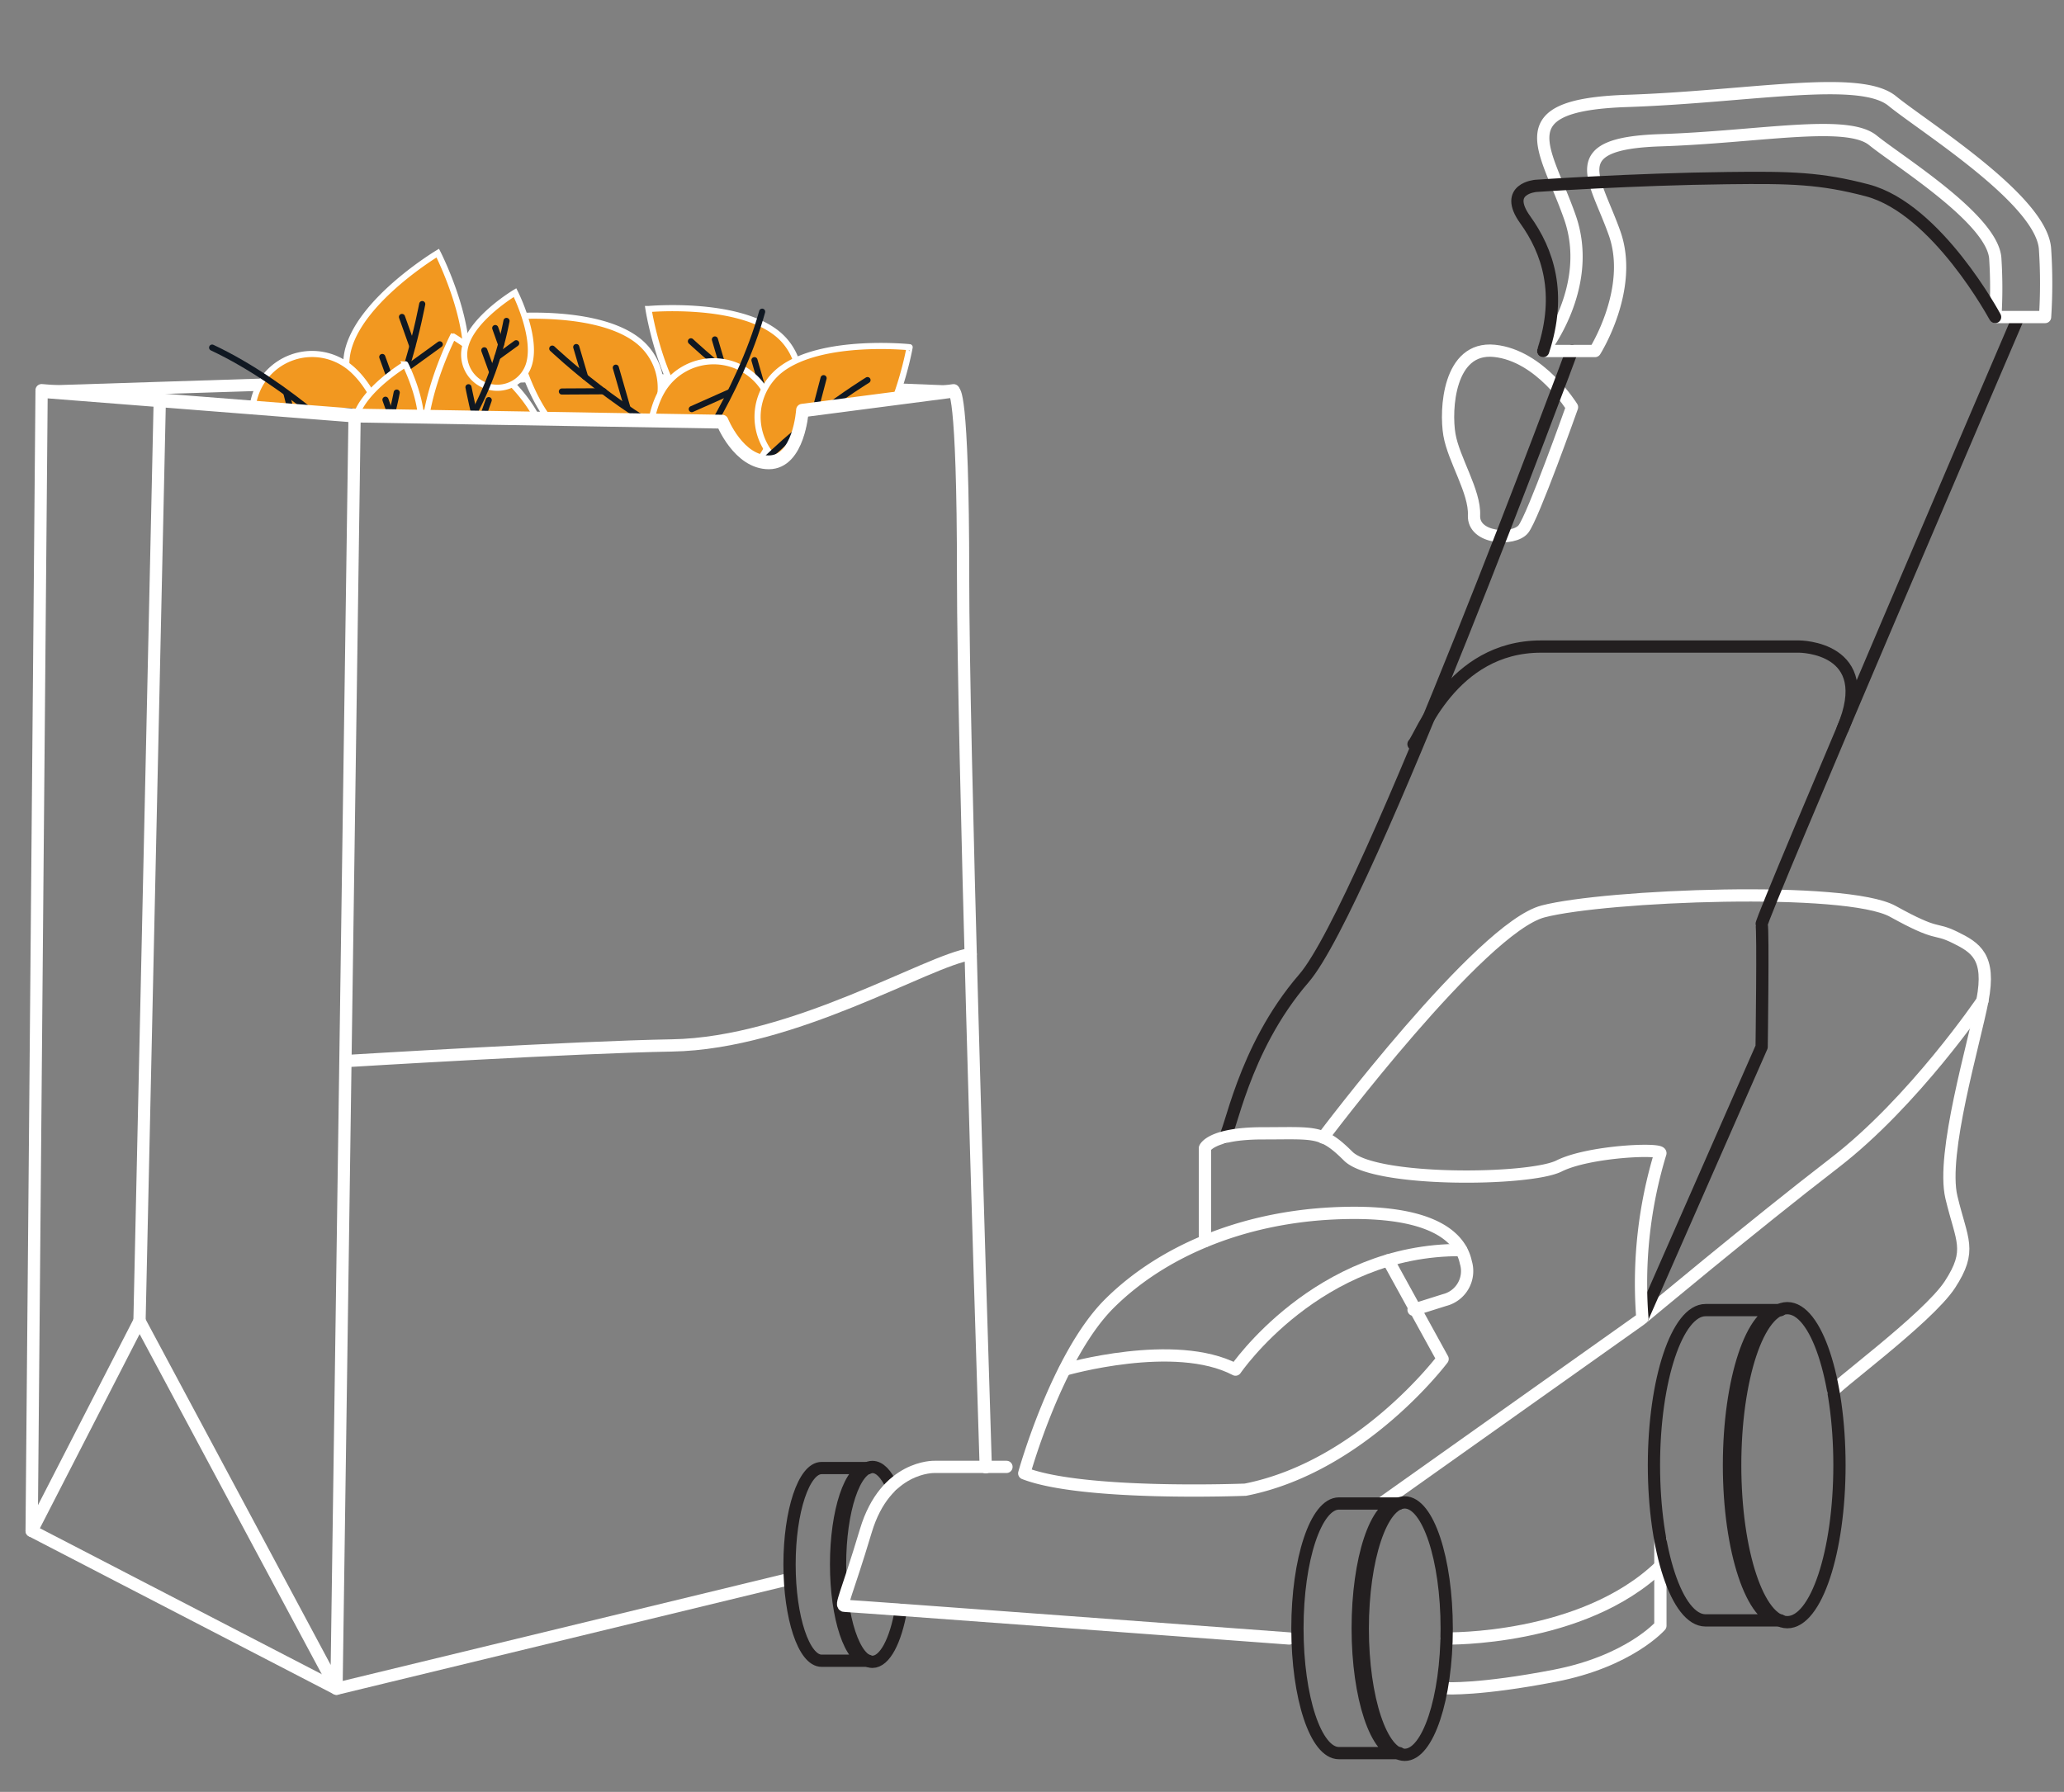 <?xml version="1.0" encoding="UTF-8"?> <svg xmlns="http://www.w3.org/2000/svg" xmlns:xlink="http://www.w3.org/1999/xlink" id="_Layer_" data-name="&lt;Layer&gt;" viewBox="0 0 266.02 231"><rect x="0" y="0" width="266.02" height="231" fill="#808080" stroke="none"/> <defs> <style>.cls-1,.cls-2,.cls-5,.cls-6{fill:none;}.cls-2,.cls-4{stroke:#fff;}.cls-2,.cls-4,.cls-5,.cls-6{stroke-linecap:round;}.cls-2,.cls-5,.cls-6{stroke-linejoin:round;}.cls-2,.cls-6{stroke-width:1.58px;}.cls-3{clip-path:url(#clip-path);}.cls-4{fill:#f29820;}.cls-4,.cls-5{stroke-width:0.79px;}.cls-5{stroke:#101822;}.cls-6{stroke:#231f20;}</style> <clipPath id="clip-path"> <path class="cls-1" d="M122.93,50.3l14.44-20.13L84.63-1.11,5.36,50.3l40.33,3.17,47.4.79s2.09,5.24,6,5.24,4.31-6.65,4.31-6.65Z"></path> </clipPath> </defs> <title>maintenance-main</title> <polyline class="cls-2" points="101.76 203.55 43.37 217.7 4.08 197.35 5.36 50.5"></polyline> <path class="cls-2" d="M122.93,50.5,70,48.43,5.36,50.5l40.33,3.17,47.4.79s2.09,5.24,6,5.24S103.43,53,103.43,53l19.5-2.54s1.2-.85,1.2,24c0,20.43,2.16,90.59,2.92,114.69"></path> <path class="cls-2" d="M125.11,123c-5.51.79-22.81,11.51-38.52,11.77-12.23.2-41.77,2-41.77,2"></path> <polyline class="cls-2" points="4.08 197.35 17.98 170.28 43.37 217.7 45.7 53.67"></polyline> <line class="cls-2" x1="20.59" y1="51.7" x2="17.98" y2="170.28"></line> <g class="cls-3"> <path class="cls-4" d="M44.93,44.85a7.69,7.69,0,1,0,14.79,4.24c1.84-6.43-3.3-16.46-3.3-16.46S46.77,38.42,44.93,44.85Z"></path> <path class="cls-5" d="M54.42,39.2c-.07.25-2.23,12.49-7.91,22.11"></path> <line class="cls-5" x1="51.81" y1="40.86" x2="53.15" y2="44.62"></line> <line class="cls-5" x1="49.27" y1="46.02" x2="51.07" y2="50.98"></line> <line class="cls-5" x1="56.68" y1="44.39" x2="52.3" y2="47.56"></line> <path class="cls-4" d="M82.19,43.89a7.71,7.71,0,0,1-9.48,12.17c-5.27-4.11-7-15.25-7-15.25S76.92,39.78,82.19,43.89Z"></path> <path class="cls-5" d="M71.18,44.94c.2.16,9.15,8.76,19.4,13.17"></path> <line class="cls-5" x1="74.27" y1="44.74" x2="75.4" y2="48.56"></line> <line class="cls-5" x1="79.37" y1="47.4" x2="80.83" y2="52.47"></line> <line class="cls-5" x1="72.42" y1="50.47" x2="77.82" y2="50.44"></line> <path class="cls-4" d="M100.06,42.92a7.71,7.71,0,0,1-9.48,12.17c-5.27-4.11-7-15.25-7-15.25S94.79,38.81,100.06,42.92Z"></path> <path class="cls-5" d="M89.05,44c.2.16,9.15,8.76,19.4,13.17"></path> <line class="cls-5" x1="92.14" y1="43.76" x2="93.27" y2="47.59"></line> <line class="cls-5" x1="97.24" y1="46.43" x2="98.7" y2="51.5"></line> <line class="cls-5" x1="90.29" y1="49.5" x2="95.69" y2="49.47"></line> <path class="cls-4" d="M35.3,59.28a7.71,7.71,0,0,1,9.85-11.87c5.14,4.27,6.53,15.46,6.53,15.46S40.44,63.55,35.3,59.28Z"></path> <path class="cls-5" d="M46.34,58.58c-.2-.16-8.87-9-19-13.77"></path> <line class="cls-5" x1="43.24" y1="58.68" x2="42.23" y2="54.82"></line> <line class="cls-5" x1="38.23" y1="55.86" x2="36.93" y2="50.75"></line> <line class="cls-5" x1="45.28" y1="53.01" x2="39.88" y2="52.87"></line> <path class="cls-4" d="M85.3,50.42a7.71,7.71,0,0,1,13.35,7.73c-3.35,5.78-14.15,9-14.15,9S81.95,56.2,85.3,50.42Z"></path> <path class="cls-5" d="M87.83,61.18c.13-.22,7.43-10.26,10.4-21"></path> <line class="cls-5" x1="87.21" y1="58.15" x2="90.85" y2="56.51"></line> <line class="cls-5" x1="89.16" y1="52.74" x2="93.98" y2="50.6"></line> <line class="cls-5" x1="93.15" y1="59.21" x2="92.38" y2="53.86"></line> <path class="cls-4" d="M110,59.89a7.71,7.71,0,0,1-9.3-12.3c5.33-4,16.54-2.83,16.54-2.83S115.3,55.86,110,59.89Z"></path> <path class="cls-5" d="M111.81,49c-.21.15-10.83,6.57-17.74,15.34"></path> <line class="cls-5" x1="111.21" y1="52.02" x2="107.22" y2="52.12"></line> <line class="cls-5" x1="107.31" y1="56.26" x2="102.04" y2="56.36"></line> <line class="cls-5" x1="106.15" y1="48.75" x2="104.78" y2="53.97"></line> <path class="cls-4" d="M69.87,55.58a7.69,7.69,0,1,1-14.79,4.24c-1.84-6.43,3.3-16.46,3.3-16.46S68,49.14,69.87,55.58Z"></path> <path class="cls-5" d="M60.38,49.92c.07.25,2.23,12.49,7.91,22.11"></path> <line class="cls-5" x1="62.99" y1="51.58" x2="61.65" y2="55.34"></line> <line class="cls-5" x1="65.53" y1="56.75" x2="63.74" y2="61.71"></line> <line class="cls-5" x1="58.13" y1="55.12" x2="62.5" y2="58.28"></line> <path class="cls-4" d="M45.86,53.75a4.27,4.27,0,1,0,8.21,2.35c1-3.57-1.83-9.14-1.83-9.14S46.88,50.18,45.86,53.75Z"></path> <path class="cls-5" d="M51.13,50.61a42.63,42.63,0,0,1-4.39,12.27"></path> <line class="cls-5" x1="49.68" y1="51.53" x2="50.42" y2="53.62"></line> <line class="cls-5" x1="48.27" y1="54.4" x2="49.26" y2="57.15"></line> <line class="cls-5" x1="52.38" y1="53.5" x2="49.95" y2="55.25"></line> <path class="cls-4" d="M60,44.51a4.27,4.27,0,1,0,8.21,2.35c1-3.57-1.83-9.14-1.83-9.14S61,40.94,60,44.51Z"></path> <path class="cls-5" d="M65.28,41.37a42.63,42.63,0,0,1-4.39,12.27"></path> <line class="cls-5" x1="63.83" y1="42.29" x2="64.57" y2="44.37"></line> <line class="cls-5" x1="62.42" y1="45.16" x2="63.42" y2="47.91"></line> <line class="cls-5" x1="66.53" y1="44.25" x2="64.11" y2="46.01"></line> </g> <path class="cls-2" d="M5.36,50.3l40.33,3.17,47.4.79s2.09,5.24,6,5.24,4.31-6.65,4.31-6.65l19.5-2.54"></path> <path class="cls-6" d="M116.13,207.52c-.7,4-2.09,6.71-3.69,6.71-2.3,0-4.17-5.63-4.17-12.56s1.87-12.56,4.17-12.56c.93,0,1.78.91,2.48,2.45"></path> <path class="cls-6" d="M105.89,214.09c-2.28,0-4.13-5.56-4.13-12.42s1.85-12.42,4.13-12.42h6c-2.28,0-4.13,5.56-4.13,12.42s1.85,12.42,4.13,12.42Z"></path> <path class="cls-2" d="M137.24,176.56s14.18-4.11,22,0c0,0,10.58-15.55,29.09-15.41"></path> <path class="cls-2" d="M178.93,162.47l7,12.72s-10.4,13.9-25.42,16.85c0,0-20.92.84-28.5-2.11,0,0,4.21-15.17,11-21.91s17.06-11,28.65-11.59,16.43,2.32,17.27,6.32a3.85,3.85,0,0,1-2.74,4.84l-4,1.26"></path> <path class="cls-2" d="M129.72,189.1h-9.27s-6.32-.21-8.85,8.22-3.37,9.69-2.74,9.69,57.3,4.21,57.3,4.21"></path> <path class="cls-2" d="M211.67,169.93s14.47-12.09,24.75-20S255.51,129,255.51,129"></path> <path class="cls-2" d="M202.61,52.49s-4.09-6.66-10-7.26-6.35,7.6-5.8,10.81,3.31,7.35,3.17,10.39,5.11,3.31,6.35,1.79S202.61,52.49,202.61,52.49Z"></path> <path class="cls-2" d="M170.52,146.64s20.32-27.06,28.37-29.15,39.07-3.33,45.08,0,5.23,2,7.95,3.33,4.67,2.52,3.59,8.14-5.34,19.77-4,25.39,2.71,6.78-.19,11.24-15.81,13.8-15,13.8"></path> <path class="cls-2" d="M214,198.49c0,.1,0,11.09,0,11.09s-4,4.59-13.64,6.45-13.89,1.61-13.89,1.61"></path> <path class="cls-2" d="M186.45,211.22s17.51.35,27.54-9.32"></path> <path class="cls-6" d="M157.76,146.64c.8-.18,2.29-11.26,10.3-20.53s34.55-80.89,34.55-80.89"></path> <path class="cls-6" d="M259.91,41.43s-33.07,77.1-32.86,77.73,0,15.8,0,15.8l-15.38,35"></path> <path class="cls-6" d="M182.18,95.93c.88-.8,4.84-12.58,16.43-12.58h33.28s10.11,0,5.61,10.59"></path> <path class="cls-2" d="M263.58,40.87a67.12,67.12,0,0,0,0-8.67c-.26-6.31-15.51-15.77-19.71-19.19s-18.4-.53-34.17,0-10.51,6-7.36,15-3.44,17.24-3.44,17.24h6.67s5.06-8,2.53-15.17-6.74-11.59,5.9-12,24-2.74,27.38,0S257,28.37,257.17,33.43a59.82,59.82,0,0,1,0,7.44Z"></path> <path class="cls-6" d="M257.14,40.87s-7.47-13.95-16.47-16.33c-6-1.58-9.86-1.68-18-1.58-12.29.14-24.71,1-24.71,1s-4.28.33-1.38,4.37,4.76,9.48,2.31,16.93"></path> <path class="cls-2" d="M155.3,160V148s.71-1.9,7.47-1.9,7.61-.42,11,2.95,23.38,3.16,27.17,1.26S214,148,214,148.66a57.61,57.61,0,0,0-2.32,21.28l-33.46,23.74"></path> <ellipse class="cls-6" cx="181.05" cy="209.95" rx="5.41" ry="16.27"></ellipse> <path class="cls-6" d="M172.57,226c-3,0-5.35-7.2-5.35-16.09s2.39-16.09,5.35-16.09h7.77c-3,0-5.35,7.2-5.35,16.09S177.39,226,180.35,226Z"></path> <ellipse class="cls-6" cx="230.36" cy="188.88" rx="6.72" ry="20.24"></ellipse> <path class="cls-6" d="M219.82,208.89c-3.67,0-6.65-9-6.65-20s3-20,6.65-20h9.67c-3.67,0-6.65,9-6.65,20s3,20,6.65,20Z"></path> </svg> 